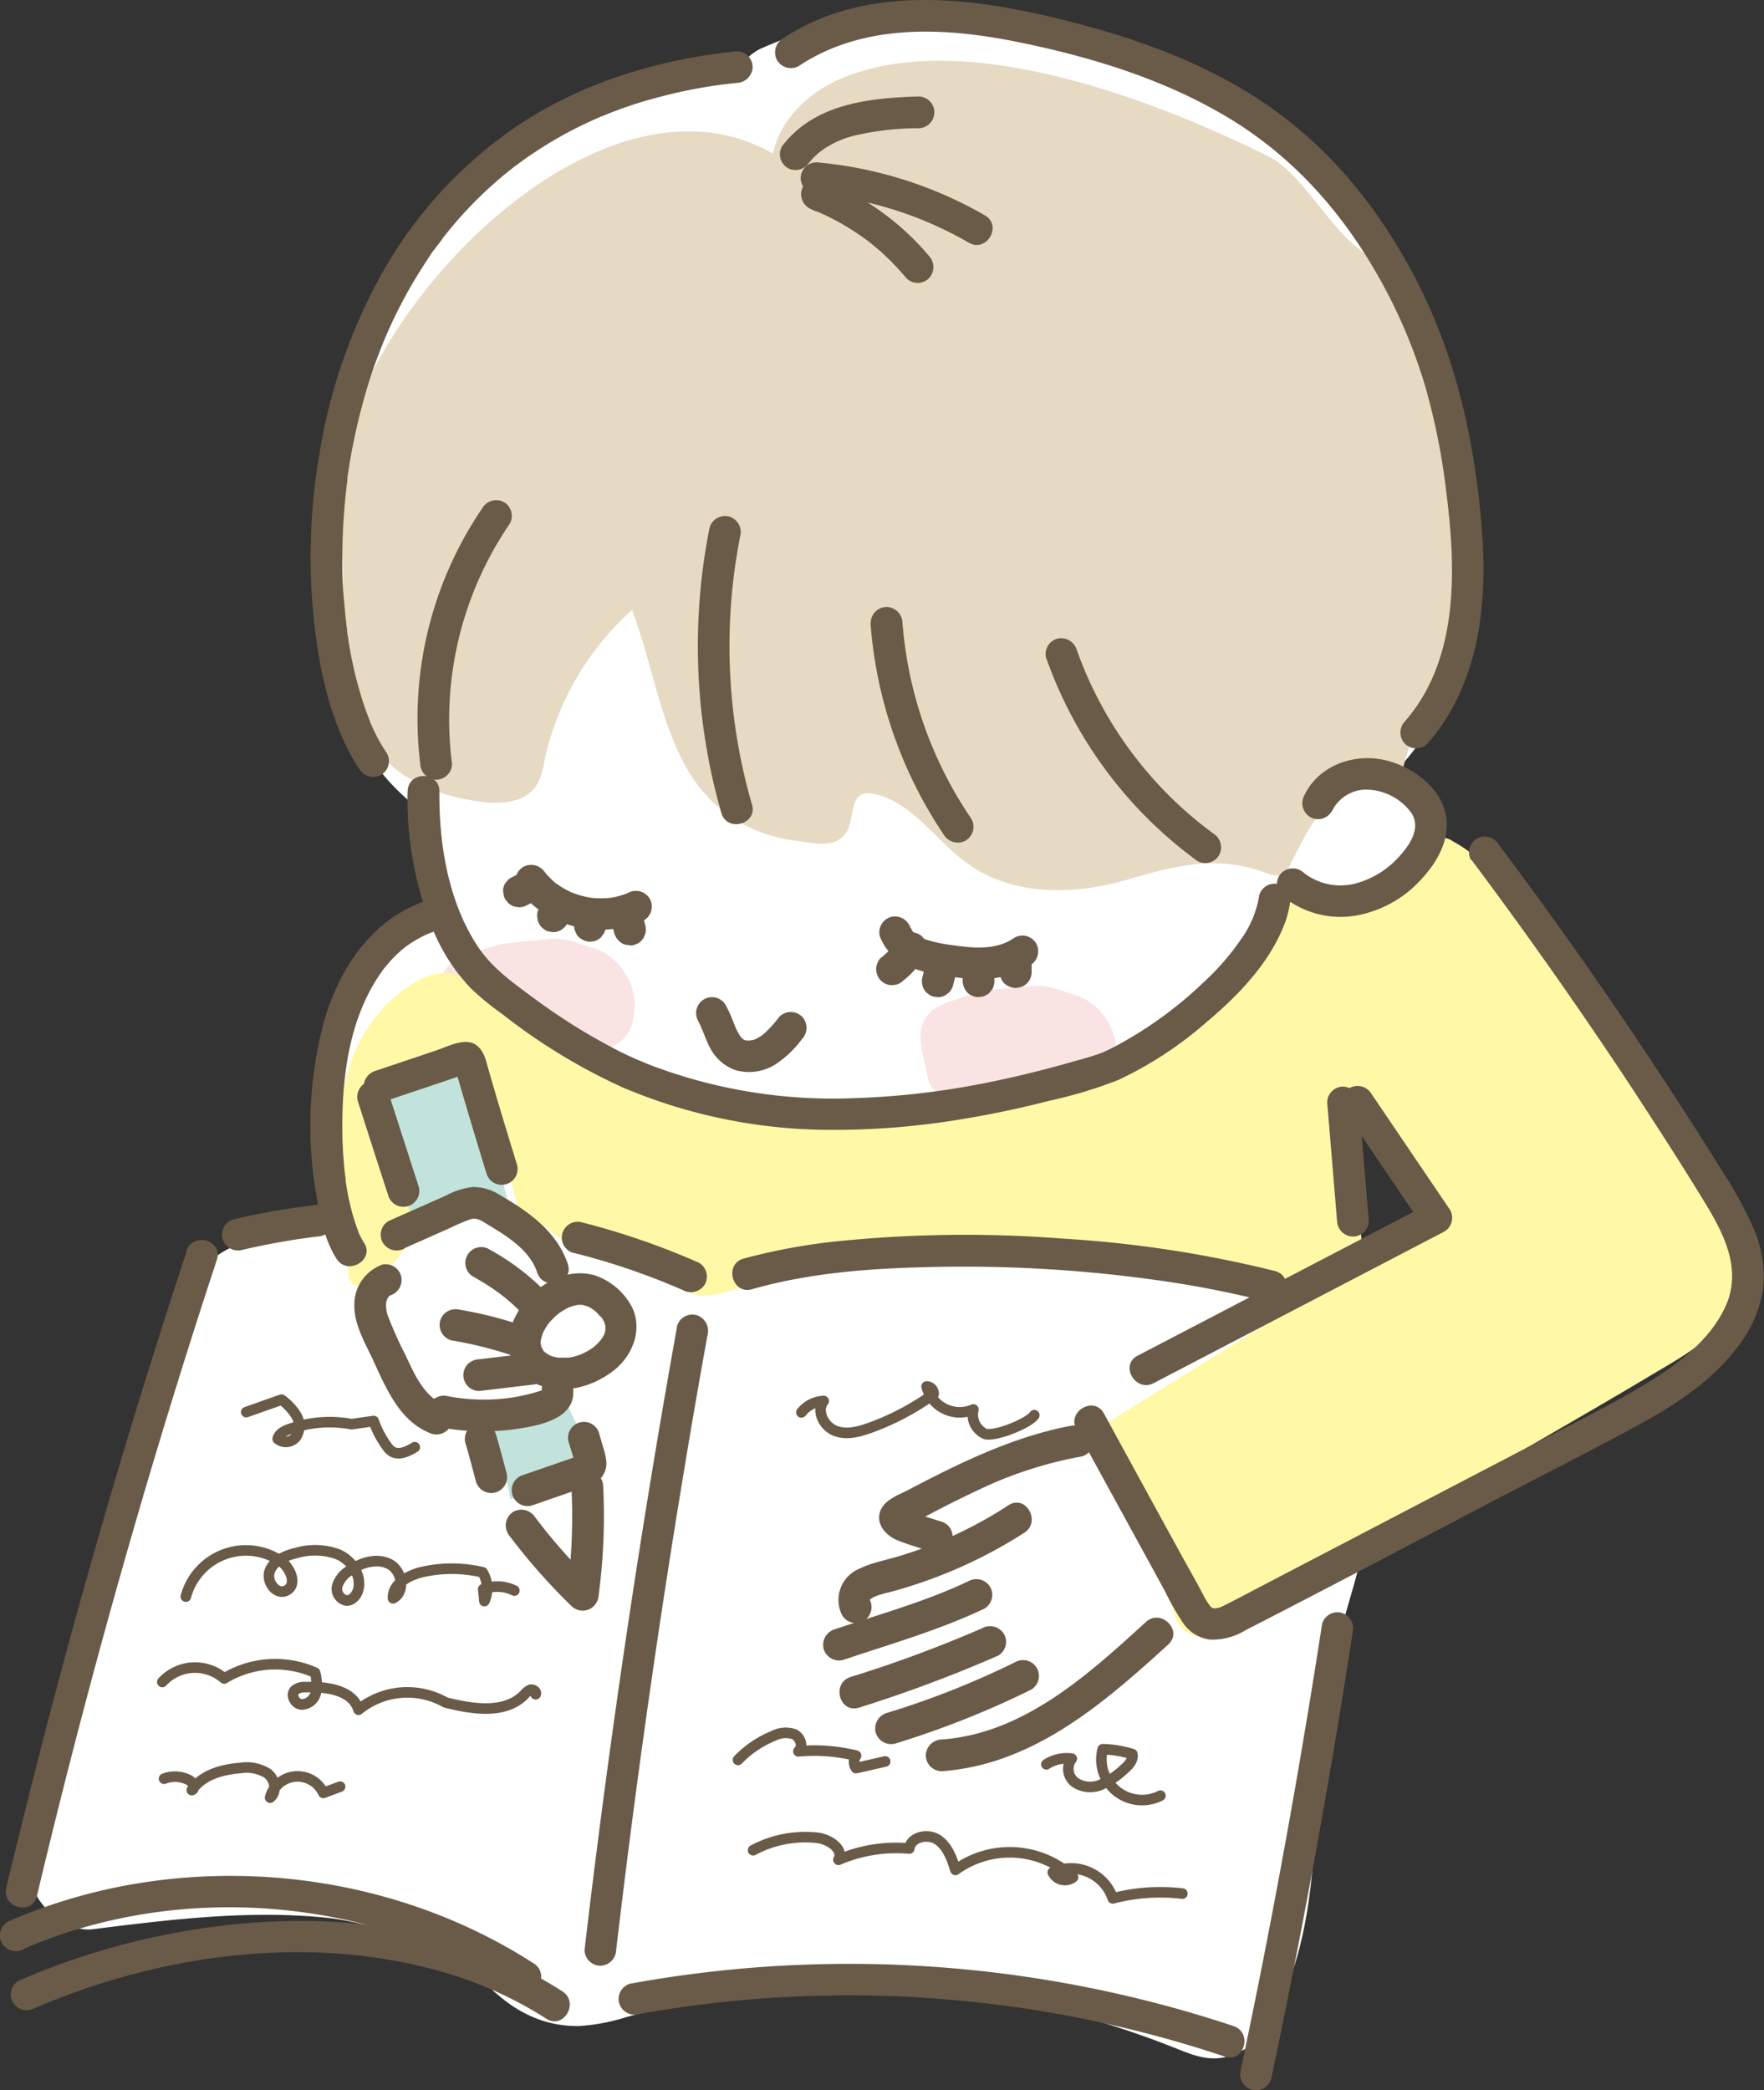 <svg xmlns="http://www.w3.org/2000/svg" viewBox="0 0 283.42 335.84"><rect x="0" y="0" width="283.42" height="335.84" fill="#333333" stroke="none"/><defs><style>.cls-1{fill:#fff;}.cls-2{fill:#e6dac3;}.cls-3{fill:#fae3e3;}.cls-4{fill:#fff9a7;}.cls-5{fill:#c2e3dc;}.cls-6{fill:#695b47;}.cls-7{fill:none;stroke:#695b47;stroke-linecap:round;stroke-linejoin:round;stroke-width:1.7px;}</style></defs><g id="レイヤー_2" data-name="レイヤー 2"><g id="レイヤー_2-2" data-name="レイヤー 2"><path class="cls-1" d="M236.37,95a73,73,0,0,0-1.86-21.59,104.3,104.3,0,0,0-6.44-19.24c-10.53-24.34-31.92-44.2-58-50.35a77.56,77.56,0,0,0-23.17-2.06,80.31,80.31,0,0,0-12.64,1.88A74.67,74.67,0,0,0,122,7.92a9.62,9.62,0,0,0-4.14,4.53A67.66,67.66,0,0,0,56.2,65.35a121.77,121.77,0,0,0-2.56,18.33,129.1,129.1,0,0,0-.39,15.23,50.92,50.92,0,0,0,4.33,19.25,30.61,30.61,0,0,0,5.62,8.13c1.71,1.81,3.71,3.3,5.4,5.12.27.41.51.84.74,1.27a25.23,25.23,0,0,1,.77,3c0,.09.45,11,.46,11.09-9,2.39-10.7,4.6-14.31,13.17-2.65,6.28-4.68,7.67-3.14,14.33.71,3-3.17,4.91-1.73,7.65q1.5,6.85,3,13.71c0,.19.1.37.15.55a42.26,42.26,0,0,0-10.32,1.53,47.27,47.27,0,0,0-6.79,2.6,14.52,14.52,0,0,0-3.94,2.54c-2,1.85-2.64,4.38-3.22,6.91q-1.38,6.14-2.89,12.24-6,24.27-13.56,48.1-4.28,13.38-9,26.57c-1.12,3.09,0,6.68,1.88,9.15s5.08,4.54,8.24,4.14c12.76-1.6,25.67-3.2,38.51-1.73A67,67,0,0,1,67,311.77a50.8,50.8,0,0,1,9,5.2c2.53,2.16,4.89,4.65,7.82,6.22A18.1,18.1,0,0,0,93,325.52a31.39,31.39,0,0,0,7.38-1.36,145.75,145.75,0,0,1,18.84-4,148.77,148.77,0,0,1,36.34,0,146.05,146.05,0,0,1,35.35,9.75l-1.19-.5c2.48,1,5,1.81,7.76.93a11,11,0,0,0,6.28-4.83c4.87-8.4,6.59-17.83,7.28-27.4.55-7.62.42-15.29,1.27-22.88,1.52-9.67,5.11-18.84,7.21-28.38a64.8,64.8,0,0,0,1.79-17.1,77.29,77.29,0,0,0-3.38-17.63,121.44,121.44,0,0,1-3.55-14.61,78,78,0,0,1,0-17.75A81.57,81.57,0,0,1,219.3,162a78.64,78.64,0,0,1,8.48-14.62c1.33-1.66-3.65,2-2.18.41,4.4-4.65,7.44-17.53,1.23-20.7-1.71-.87-.41-2.77-2.12-3.64a47.67,47.67,0,0,0,4.81-6.24C233.8,110.53,235.71,102.79,236.37,95Z"/><path class="cls-2" d="M203.94,25.2c-18.05-9-48.95-21-68.75-12.59-5.19,2.2-9.83,6.49-11,12.08C96.67,8.79,57.58,49.37,54.51,75.91c-.6,5.15.26,9.79.57,14.8.37,6-.81,11.73.3,17.74,1.16,6.27,4.2,12.45,9.46,16.06A28.9,28.9,0,0,0,76,128.62c3.66.67,8.21.68,10.21-2.47a11.48,11.48,0,0,0,1.24-3.83A45.51,45.51,0,0,1,101.54,98c3.2,8.33,4.35,17.48,8.7,25.27,3.93,7,10.2,10.93,18,11.86,2.46.29,5.34,1.15,7.28-.81,2.39-2.39.12-8.17,5.57-6.62,5.84,1.66,9.42,7.52,14.39,11.07,7.19,5.15,16.91,5.08,25.33,2.65,7.74-2.23,14.38-4.15,22.41-1.23,1,.35,2.06.74,2.94.23a3.34,3.34,0,0,0,1.12-1.46c1.81-3.62,3.57-7.39,6.51-10.17s7.44-4.37,11.13-2.7c1.25-8.39,6.06-15.58,8.86-23.45,2.64-7.39,1.63-14.5,1.68-22.14C235.58,65,230,49.26,217.63,39.4,213.45,36.07,208.72,27.58,203.94,25.2Z"/><path class="cls-3" d="M176.1,175.53a20.39,20.39,0,0,1-6.76,1.87c-3.24.5-6.22.07-9.44-.12-2.87-.17-6.4-.2-9-1.58-1.41-.74-1.73-1.85-2-3.32-.69-3.7-2.32-7.33,1.1-10.23a13.24,13.24,0,0,1,3.38-1.46,32.37,32.37,0,0,1,3.4-1.15c2.89-.77,6-.74,8.92-1.1a9.89,9.89,0,0,1,4.22.52c1.28.53,2.7.75,3.95,1.34a9.9,9.9,0,0,1,5,12A5.67,5.67,0,0,1,176.1,175.53Z"/><path class="cls-3" d="M98.71,168A20.62,20.62,0,0,1,92,169.87c-3.24.5-6.22.07-9.44-.12-2.87-.17-6.4-.19-9-1.57-1.41-.74-1.74-1.85-2-3.32-.69-3.71-2.32-7.34,1.1-10.24A14.06,14.06,0,0,1,76,153.16,33.73,33.73,0,0,1,79.37,152c2.89-.77,6-.75,8.92-1.11a9.74,9.74,0,0,1,4.22.53c1.28.52,2.7.75,3.95,1.34a9.89,9.89,0,0,1,5,12A5.69,5.69,0,0,1,98.71,168Z"/><path class="cls-4" d="M276,192.44a115.9,115.9,0,0,0-6.34-10.26c-4.58-6.65-9.61-13-14.52-19.39-4.06-5.3-7.72-12.71-11.68-18-3-4-5.48-7.1-10.09-9.66a3,3,0,0,0-2.6-.41,3.18,3.18,0,0,0-1.16,1c-1.64,2-3,4.4-5,6a13.42,13.42,0,0,1-9,2.41,39.75,39.75,0,0,1-9.24-2c-2.13,4-4.27,8-6.62,11.91a28.74,28.74,0,0,1-4.41,5.9,28.25,28.25,0,0,1-6.32,4.31c-9.56,5.22-20.8,10.72-31.6,12.05a137,137,0,0,1-37.73-.15C105.64,174,91.9,169,80.32,160.74c-5.67-4-8.68-6.43-14.92-2.11a24.4,24.4,0,0,0-9,12c-3.3,9.4-2.11,21.44-.35,34.44.67,5,11-3.88,10.63-9-.27-4.22-3.92-13.43-3.77-17.65,0-1,.09-2,.15-3,0-.21,0-.42,0-.63,0,0,0-.07,0-.13v0l0,0c.9-.17,1.8-.5,2.68-.73l6-1.58c.9-.23,1.8-.48,2.7-.69.2.32.39.64.58,1,.52.89,1,1.79,1.54,2.69,1,1.81,2,3.62,3,5.44.3.57.6,1.14.91,1.71a1.26,1.26,0,0,0,0,.27q1.32,5.52,2.66,11a4.5,4.5,0,0,0,3.14,3.14,5.77,5.77,0,0,0,1.57.22,13.05,13.05,0,0,0,4.77,3.26,26.6,26.6,0,0,0,5.31,1.23,36.62,36.62,0,0,1,5.62,1.57h0l.42.2c.45.2.89.42,1.32.65a25.88,25.88,0,0,1,2.53,1.5c.4.26.78.55,1.18.83l.42.35a5.53,5.53,0,0,0,2.88,1.42,12.42,12.42,0,0,0,4.86-.7c2-.56,4-1.2,6-1.84,4.26-1.36,8.49-2.82,12.77-4.14a40,40,0,0,1,5.77-1.25c2-.31,3.34-.48,5.75-.72q3.24-.31,6.5-.47a125.16,125.16,0,0,1,13.28.09c2.25.14,4.5.33,6.74.59l1.44.17.21,0,.75.11c1.11.16,2.22.33,3.34.53a63.89,63.89,0,0,1,10.15,2.26c2,.7,3.94,1.54,5.9,2.32,4.32,1.7,9.2,3.75,14,3.77l-18.51,11.46-12.72,7.88a4.57,4.57,0,0,0-1.61,6.16A120.27,120.27,0,0,1,183.93,247c1.11,2.41,1.52,3.4,2.47,5.83q1.31,3.41,2.41,6.87a4.59,4.59,0,0,0,5.54,3.14,4.69,4.69,0,0,0,2.4-1.73l.14-.12c1.05-.74,2.13-1.45,3.21-2.13,3.34-2.11,6.75-4.1,10.17-6.08,6.73-3.9,13.53-7.69,20.3-11.52,4.23-2.4,8.39-4.94,12.59-7.39,7.2-4.19,14.43-8.33,21.58-12.6,6.65-4,15.07-8.1,15-17.06C279.77,200,278,196.07,276,192.44ZM197.6,258.22a7.13,7.13,0,0,0-.11-.9A6.91,6.91,0,0,1,197.6,258.22Zm-.51,2.38,0,0a4.55,4.55,0,0,0,.47-1.46A4.18,4.18,0,0,1,197.09,260.6Zm.5-2.19a5.63,5.63,0,0,1,0,.71A4.17,4.17,0,0,0,197.59,258.41ZM94.9,169Zm-31.7,5.37c.07-.25.09-.18,0,0Zm-.23.36h0C62.81,175,62.87,174.89,63,174.75Zm155.48,21.84c-.35-2.65-.82-5.28-1.29-7.92l0-.34c-.08-1.09-.1-2.18-.15-3.26,0-1.54-.07-3.07-.09-4.6q3.33,2.72,6.46,5.67t6.06,6.17c.88,1,1.74,2,2.59,3l-13.52,8.37C219.13,201.4,218.75,198.84,218.45,196.59Zm-22,64.83s0,0,.08-.09S196.46,261.43,196.46,261.42Z"/><path class="cls-5" d="M66.07,194.85A80.32,80.32,0,0,1,81.6,193c-1.95-7.27-3.66-15.44-6.93-22.21-.51-1-13,2.68-14.07,3C61,175.35,65.52,195,66.07,194.85Z"/><path class="cls-5" d="M81.93,240.81q6.63-1.19,13.18-2.77c.54-.12,1.18-.37,1.25-.91a1.36,1.36,0,0,0-.19-.75l-5.63-12c.41.87-5.78,3-6.44,3.18-2.58.56-4.9.14-7.43-.2C77.24,232,81.66,235.72,81.93,240.81Z"/><path class="cls-6" d="M65.48,127.17a55.34,55.34,0,0,0,4.16,22.39,30.39,30.39,0,0,0,5.93,9.15,43.23,43.23,0,0,0,5.08,4.18,94.47,94.47,0,0,0,19.41,11.83A85.51,85.51,0,0,0,133,181.53a124.7,124.7,0,0,0,22.58-1.89c4.38-.74,8.74-1.68,13-2.78a72.27,72.27,0,0,0,11.09-3.34,60.08,60.08,0,0,0,14.08-9.21c5-4.19,9.91-9.21,12.43-15.35a15.82,15.82,0,0,0,1.06-3.76,2.63,2.63,0,0,0-1.79-3.13,2.56,2.56,0,0,0-3.13,1.78,16.46,16.46,0,0,1-3,7.16,40.07,40.07,0,0,1-5.89,6.77,64.08,64.08,0,0,1-13.88,10.14c-.44.24-.89.47-1.34.69l-.62.29-.33.15c-.32.14.58-.22.05,0-1.45.55-3,1-4.46,1.39-4.34,1.25-8.73,2.36-13.15,3.28a128.1,128.1,0,0,1-22.25,2.71,82.48,82.48,0,0,1-32.29-5.06c-.54-.2-1.07-.41-1.6-.63l-.63-.26-.52-.22q-1.44-.63-2.85-1.32C97.76,168,96,167.05,94.22,166a102,102,0,0,1-8.73-5.83c-3.23-2.39-6.48-4.7-8.73-8.11-3.79-5.75-5.5-12.81-6-19.61-.13-1.76-.18-3.53-.16-5.3,0-3.28-5.06-3.29-5.1,0Z"/><path class="cls-6" d="M214,130.35a6.11,6.11,0,0,1,5.8-3.48,9.16,9.16,0,0,1,6.93,3.69c1.59,2.36-.08,5-1.74,6.85a14.42,14.42,0,0,1-7.24,4.55,9.57,9.57,0,0,1-8.25-1.71,2.61,2.61,0,0,0-3.6,0,2.56,2.56,0,0,0,0,3.6,14.72,14.72,0,0,0,11.69,3.3,18.5,18.5,0,0,0,10.77-5.88c3.08-3.3,5.35-7.79,3.33-12.24-1.73-3.8-6.11-6.48-10.12-7.08-4.72-.71-9.87,1.34-12,5.83a2.62,2.62,0,0,0,.92,3.49,2.55,2.55,0,0,0,3.48-.92Z"/><path class="cls-6" d="M74.78,231.86c.6,2,1.14,4.09,1.68,6.15a2.66,2.66,0,0,0,1.17,1.52,2.55,2.55,0,0,0,3.75-2.88c-.54-2.06-1.08-4.11-1.68-6.15A2.7,2.7,0,0,0,78.53,229a2.55,2.55,0,0,0-3.75,2.88Z"/><path class="cls-6" d="M57.49,176.91q2.41,7.56,4.87,15.11a2.55,2.55,0,0,0,4.92-1.35q-2.44-7.56-4.87-15.11a2.55,2.55,0,0,0-4.92,1.35Z"/><path class="cls-6" d="M91.39,231.75c.32,1.12.68,2.23,1,3.36.06.23,0,.49,0-.11a1.47,1.47,0,0,1,.21-.68,1,1,0,0,1,.37-.4c.18-.14.19-.15,0,0,.09,0,.52-.19.2-.08l-1.82.63-7.26,2.5a2.55,2.55,0,0,0,1.35,4.92L93.78,239a6.92,6.92,0,0,0,2.49-1.23,3.64,3.64,0,0,0,1.16-2.89,10.82,10.82,0,0,0-.52-2.32c-.2-.71-.4-1.42-.61-2.13a2.55,2.55,0,1,0-4.91,1.36Z"/><path class="cls-6" d="M61.66,177l6.84-2.3,3.34-1.12L73.5,173l.74-.25.56-.18c.34-.09.24-.12-.31-.08l-1.12-.65q-.51-1-.27-.3l.15.53c.08.27.15.54.23.82.19.67.39,1.33.58,2l1.2,4.06q1.42,4.77,2.89,9.54a2.55,2.55,0,0,0,4.92-1.35c-1.69-5.51-3.37-11-4.94-16.56-.5-1.77-1.45-3.28-3.53-3.17-1.61.09-3.34,1-4.86,1.48l-9.44,3.17a2.62,2.62,0,0,0-1.78,3.14A2.58,2.58,0,0,0,61.66,177Z"/><path class="cls-6" d="M81.57,246.37a97.36,97.36,0,0,0,10.26,11.68,2.58,2.58,0,0,0,2.79.53,2.66,2.66,0,0,0,1.57-2.33,95.94,95.94,0,0,0,.72-17.44,2.6,2.6,0,0,0-2.55-2.55,2.57,2.57,0,0,0-2.55,2.55,95.94,95.94,0,0,1-.72,17.44l4.35-1.81A89.83,89.83,0,0,1,86,243.8a2.63,2.63,0,0,0-3.49-.92,2.58,2.58,0,0,0-.91,3.49Z"/><path class="cls-6" d="M85.48,222c4.29,2.39,9.67,1,13.29-1.94,3.27-2.65,4.76-7.41,2.16-11.07a10.58,10.58,0,0,0-5.45-4.11,9,9,0,0,0-5.14.15,13.13,13.13,0,0,0-7.52,6.47,9.15,9.15,0,0,0-.91,5.81A7.32,7.32,0,0,0,85.48,222a2.58,2.58,0,0,0,3.49-.91,2.6,2.6,0,0,0-.92-3.49l-.43-.28c-.35-.22.48.43.08.06l-.3-.27c-.09-.09-.47-.57-.17-.16s0,0,0-.09-.14-.24-.21-.37c-.24-.42.08.26.07.19s-.11-.29-.14-.43-.06-.23-.08-.35c-.11-.5,0,.59,0,.22s0-.58,0-.87c0-.49-.11.61,0,.21l.09-.42a7.46,7.46,0,0,1,.26-.84l.06-.16c.09-.28-.26.56-.13.3l.18-.37c.14-.27.29-.55.46-.81l.26-.39c.06-.09.38-.51.09-.13s0,0,.1-.12.24-.28.37-.41.43-.44.65-.65l.33-.28.19-.16c.19-.19-.55.4-.18.13a13.18,13.18,0,0,1,1.6-1,3.35,3.35,0,0,0,.38-.18s-.64.25-.27.12l.22-.08a7,7,0,0,1,.89-.27l.4-.08c.51-.1-.58.05-.17,0s.61,0,.91,0,.54.2-.11,0a2.45,2.45,0,0,0,.39.08,2.36,2.36,0,0,1,.38.1c.12,0,.7.26.25.06s0,0,.12.07a4.49,4.49,0,0,1,.42.24c.16.1.31.22.46.32.32.21-.3-.27,0,0l.37.32c.28.25.56.71.87.89-.29-.17-.25-.35-.1-.12s.12.17.17.26.23.39.34.59c.25.49-.13-.42,0,0,0,.18.1.35.14.53s0,.13,0,.2c.1.3,0-.6,0-.29s0,.39,0,.59-.06.67,0,.17,0,.05,0,.17l-.15.5a1.07,1.07,0,0,0-.07.19c-.09.29.27-.56.07-.19a7.81,7.81,0,0,1-.52.88c0,.08-.11.15-.16.22-.14.22.2-.24.19-.24a4.91,4.91,0,0,0-.43.48,10.17,10.17,0,0,1-.9.84c-.32.27.12-.11.16-.12a1.25,1.25,0,0,0-.3.21l-.57.37c-.38.22-.77.39-1.15.6s.27-.11.26-.11a3.83,3.83,0,0,0-.43.17l-.58.19c-.41.13-.83.21-1.25.3-.1,0-.45.08,0,0s0,0-.11,0a5.83,5.83,0,0,1-.59,0c-.22,0-.44,0-.66,0l-.33,0c-.4,0,.6.12-.09,0a8.64,8.64,0,0,1-.85-.19l-.42-.14c.42.15,0,0-.18-.11a2.55,2.55,0,1,0-2.57,4.4Z"/><path class="cls-6" d="M65,200.54l7.39-3.28a30.86,30.86,0,0,1,3.19-1.36c1-.32,1.77.23,2.65.76,3.12,1.89,6.86,4.11,8.07,7.77,1,3.1,6,1.77,4.92-1.36-1.72-5.17-6.28-8.39-10.79-11a8.11,8.11,0,0,0-4.54-1.36,12.6,12.6,0,0,0-4.28,1.4l-9.19,4.07a2.57,2.57,0,0,0-.91,3.49,2.61,2.61,0,0,0,3.49.91Z"/><path class="cls-6" d="M61.3,203.23a6.83,6.83,0,0,0-4.37,6.42c-.06,3.08,1.66,6,2.92,8.67,2.06,4.44,4.18,9.78,9,11.83a2.64,2.64,0,0,0,3.49-.91c.62-1.07.36-3-.92-3.49-3.32-1.41-4.81-4.91-6.28-8.05a62.45,62.45,0,0,1-2.74-6.08,5,5,0,0,1-.35-2.36,2.26,2.26,0,0,1,.3-.78,1.74,1.74,0,0,1,.29-.33A2.61,2.61,0,0,0,64.44,205a2.58,2.58,0,0,0-3.14-1.79Z"/><path class="cls-6" d="M155.59,254.05c-6.9,3.28-14.26,5.3-21.48,7.73a2.62,2.62,0,0,0-1.78,3.14,2.58,2.58,0,0,0,3.14,1.78c7.65-2.58,15.39-4.77,22.7-8.25a2.57,2.57,0,0,0,.91-3.49,2.6,2.6,0,0,0-3.49-.91Z"/><path class="cls-6" d="M157.81,261.6a204.81,204.81,0,0,1-21.15,7.84c-3.12,1-1.79,5.9,1.36,4.92A217.72,217.72,0,0,0,160.38,266a2.55,2.55,0,0,0,.92-3.48,2.61,2.61,0,0,0-3.49-.92Z"/><path class="cls-6" d="M163.08,267.07a136.81,136.81,0,0,1-20.6,8.15,2.6,2.6,0,0,0-1.78,3.14,2.57,2.57,0,0,0,3.13,1.78,146,146,0,0,0,21.83-8.66,2.55,2.55,0,0,0-2.58-4.41Z"/><path class="cls-6" d="M184.11,260.6c-9.27,8.47-19.64,17.94-32.81,18.88a2.61,2.61,0,0,0-2.55,2.55,2.57,2.57,0,0,0,2.55,2.55c14.69-1.05,26-10.88,36.41-20.37,2.43-2.22-1.18-5.82-3.6-3.61Z"/><path class="cls-6" d="M141.35,150.41c1.64,4.34,6,5.72,10.22,6.35,4.68.7,9.87,1.14,14-1.7a2.61,2.61,0,0,0,.91-3.48,2.56,2.56,0,0,0-3.49-.92c-2.82,2-6.43,1.7-9.72,1.23a23.51,23.51,0,0,1-4.7-1,2.4,2.4,0,0,1-.63-.29,6.36,6.36,0,0,1-1-.61c.25.2-.32-.35-.41-.46.25.3-.37-.76-.24-.43a2.63,2.63,0,0,0-3.14-1.78,2.57,2.57,0,0,0-1.78,3.14Z"/><path class="cls-6" d="M144.17,151a12.9,12.9,0,0,1-.78,1.15l.39-.51a13,13,0,0,1-2.25,2.26,1.85,1.85,0,0,0-.53.82,2.29,2.29,0,0,0,0,2,1.85,1.85,0,0,0,.53.82,2.54,2.54,0,0,0,1.8.75l.68-.09a2.46,2.46,0,0,0,1.12-.66,11.58,11.58,0,0,0,1.7-1.58,16.67,16.67,0,0,0,1.75-2.35,2,2,0,0,0,.3-.94,1.87,1.87,0,0,0,0-1,2,2,0,0,0-.45-.87,2,2,0,0,0-.72-.66,2.58,2.58,0,0,0-2-.25,2.71,2.71,0,0,0-1.53,1.17Z"/><path class="cls-6" d="M148.69,155l-.48,2a1.83,1.83,0,0,0-.05,1,2,2,0,0,0,.3.95,1.91,1.91,0,0,0,.66.72,2,2,0,0,0,.87.45l.67.09a2.51,2.51,0,0,0,1.29-.34l.52-.4a2.62,2.62,0,0,0,.65-1.13c.17-.66.33-1.32.49-2a2,2,0,0,0,0-1,1.84,1.84,0,0,0-.3-1,2,2,0,0,0-.66-.71,1.85,1.85,0,0,0-.86-.46l-.68-.09a2.55,2.55,0,0,0-1.29.35l-.51.4a2.51,2.51,0,0,0-.66,1.12Z"/><path class="cls-6" d="M154.67,156.17v1.48a2.88,2.88,0,0,0,.74,1.8,1.91,1.91,0,0,0,.82.53,2,2,0,0,0,1,.22l.67-.09a2.49,2.49,0,0,0,1.13-.66l.4-.51a2.65,2.65,0,0,0,.35-1.29v-1.48a2,2,0,0,0-.22-1,2,2,0,0,0-.53-.82,1.89,1.89,0,0,0-.82-.52,1.86,1.86,0,0,0-1-.22l-.68.09a2.62,2.62,0,0,0-1.13.65l-.4.52a2.54,2.54,0,0,0-.34,1.29Z"/><path class="cls-6" d="M160.61,155.17v1a2,2,0,0,0,.22,1,1.91,1.91,0,0,0,.53.82,2.82,2.82,0,0,0,1.8.75l.68-.1A2.53,2.53,0,0,0,165,158l.4-.52a2.51,2.51,0,0,0,.35-1.28v-1a2,2,0,0,0-.22-1,1.91,1.91,0,0,0-.53-.82,2.82,2.82,0,0,0-1.8-.75l-.68.1a2.59,2.59,0,0,0-1.12.65l-.4.52a2.51,2.51,0,0,0-.35,1.28Z"/><path class="cls-6" d="M83.05,142.7a16.86,16.86,0,0,0,20.42,5.16,2.57,2.57,0,0,0,.91-3.49,2.6,2.6,0,0,0-3.48-.91c-.43.19.11,0-.15.07l-.44.16c-.34.12-.67.22-1,.31s-.76.17-1.14.24-.28,0,0,0l-.59.05a14.86,14.86,0,0,1-2.11,0l-.59-.06c.26,0,.2,0,0,0-.39-.07-.77-.14-1.16-.24a14.31,14.31,0,0,1-2-.66c.24.1.14.06,0,0l-.53-.26c-.31-.16-.62-.33-.92-.52s-.65-.43-1-.66c.21.16.1.09,0,0l-.44-.39c-.26-.24-.51-.48-.75-.74-.11-.11-.22-.23-.32-.35s-.49-.61-.19-.22a2.63,2.63,0,0,0-3.49-.91,2.56,2.56,0,0,0-.91,3.49Z"/><path class="cls-6" d="M83.08,140.53l-1,.51a2,2,0,0,0-.72.65,2,2,0,0,0-.46.87,2,2,0,0,0,0,1,1.93,1.93,0,0,0,.3.95l.4.51a2.49,2.49,0,0,0,1.13.66l.67.09a2.55,2.55,0,0,0,1.29-.35l1-.5a2,2,0,0,0,.71-.66,1.83,1.83,0,0,0,.46-.87,2.77,2.77,0,0,0-.26-2l-.4-.52a2.53,2.53,0,0,0-1.12-.65l-.68-.09a2.54,2.54,0,0,0-1.29.34Z"/><path class="cls-6" d="M86.86,145.08c-.16.49-.33,1-.5,1.48a2,2,0,0,0,0,1,1.91,1.91,0,0,0,.31.94,2,2,0,0,0,.65.72,1.91,1.91,0,0,0,.87.45l.68.1a2.65,2.65,0,0,0,1.29-.35l.51-.4a2.49,2.49,0,0,0,.66-1.13c.17-.49.33-1,.5-1.48a2,2,0,0,0,0-1,2,2,0,0,0-.3-.94,1.91,1.91,0,0,0-.66-.72,2,2,0,0,0-.87-.46l-.68-.09a2.49,2.49,0,0,0-1.28.35l-.52.4a2.58,2.58,0,0,0-.66,1.13Z"/><path class="cls-6" d="M92.25,147.74v1a2,2,0,0,0,.22,1,1.91,1.91,0,0,0,.53.82,2.82,2.82,0,0,0,1.8.75l.68-.1a2.53,2.53,0,0,0,1.12-.65L97,150a2.51,2.51,0,0,0,.35-1.28v-1a2,2,0,0,0-.22-1,1.91,1.91,0,0,0-.53-.82,2.82,2.82,0,0,0-1.8-.75l-.68.1a2.59,2.59,0,0,0-1.12.65l-.4.52a2.51,2.51,0,0,0-.35,1.28Z"/><path class="cls-6" d="M98.21,148l.51,2a2.8,2.8,0,0,0,1.17,1.53,1.81,1.81,0,0,0,1,.3,1.92,1.92,0,0,0,1,0l.61-.26a2.54,2.54,0,0,0,.92-.92l.26-.61a2.58,2.58,0,0,0,0-1.35l-.51-2a1.93,1.93,0,0,0-.46-.87,2,2,0,0,0-.71-.65,2,2,0,0,0-.95-.31,2,2,0,0,0-1,.05l-.61.26a2.48,2.48,0,0,0-.91.91l-.26.61a2.61,2.61,0,0,0,0,1.36Z"/><path class="cls-6" d="M128.35,10.6c10.29-6.84,23.18-6.25,34.82-3.92s23.24,5.83,33.48,11.82c10.45,6.11,18.43,14.85,24.45,25.29a85.16,85.16,0,0,1,7.79,17.93,108.38,108.38,0,0,1,3.58,18.12c1.49,12.12,1.81,26.27-6.74,36.06a2.6,2.6,0,0,0,0,3.6,2.56,2.56,0,0,0,3.6,0c8.44-9.64,9.75-22.72,8.72-35-1.12-13.45-4-26.61-10.09-38.72-5.86-11.66-14.06-22-24.94-29.29-10.35-7-22.4-11-34.46-13.84C154.5-.65,138.42-2.21,125.77,6.2a2.61,2.61,0,0,0-.91,3.49,2.58,2.58,0,0,0,3.49.91Z"/><path class="cls-6" d="M118.39,8.23c-12.56,1.3-24.91,5-35.44,12.11A69.83,69.83,0,0,0,61.28,44.07a88.64,88.64,0,0,0-9.92,28.62,97.91,97.91,0,0,0-.84,27.77c.87,7.33,2.47,14.9,6.15,21.38a19.41,19.41,0,0,0,1.08,1.74,2.6,2.6,0,0,0,3.48.92,2.57,2.57,0,0,0,.92-3.49,28.12,28.12,0,0,1-2.06-3.62c-.16-.33-.31-.65-.45-1l-.24-.54c.22.5.09.21,0-.08-.3-.76-.59-1.54-.86-2.32a62.84,62.84,0,0,1-2.57-10.65l-.21-1.41c0-.29,0,.19,0,.2s0-.25,0-.38c0-.29-.07-.57-.11-.86-.11-1-.22-2-.3-3.05C55.13,95.17,55,93,55,90.86a101.27,101.27,0,0,1,.81-13.7c.08-.64,0,.14,0-.32,0-.3.09-.6.13-.89.09-.6.18-1.2.28-1.79.2-1.2.43-2.4.68-3.59q.72-3.51,1.71-6.95,1-3.6,2.38-7.1c.19-.51.4-1,.6-1.53l.36-.87c-.18.44.21-.48.26-.58.49-1.12,1-2.23,1.55-3.33a74.66,74.66,0,0,1,3.65-6.54c.65-1.05,1.34-2.08,2-3.1L70.62,39l.51-.67c.25-.33-.21.27,0-.06.13-.16.25-.32.38-.47a64.46,64.46,0,0,1,11-10.92c-.28.22.31-.23.39-.29l.72-.53c.58-.43,1.18-.85,1.78-1.25,1.11-.76,2.24-1.47,3.4-2.16a67.32,67.32,0,0,1,7.53-3.82l1.58-.64c.7-.27,1.4-.54,2.11-.79,1.45-.51,2.92-1,4.4-1.4a80.57,80.57,0,0,1,9.36-2.08c1.58-.26,3-.43,4.59-.6a2.62,2.62,0,0,0,2.55-2.55,2.57,2.57,0,0,0-2.55-2.55Z"/><path class="cls-6" d="M236.39,138.11q13.2,17.63,25.35,36c4,6.11,8,12.28,11.82,18.52,3.13,5.08,6.39,10.94,3.79,17-2.45,5.65-7.89,9.67-13,12.76-6,3.64-12.42,6.7-18.65,10l-40.16,20.95-5.73,3c-.87.45-1.72.91-2.59,1.34-.61.31-1.64.9-2.35.68-.36-.11-.6-.55-.8-.83-.53-.79-.94-1.67-1.39-2.5l-3-5.42q-6.17-11.25-12.32-22.52c-1.58-2.88-6-.31-4.41,2.58l11.5,21,2.73,5a43,43,0,0,0,2.89,5.07,6.16,6.16,0,0,0,4.37,2.69,10.15,10.15,0,0,0,5.7-1.52c14.18-7.26,28.25-14.74,42.36-22.1,6.8-3.55,13.65-7,20.39-10.67,5.86-3.19,11.71-6.89,15.88-12.2a20.6,20.6,0,0,0,4.39-9.13,19,19,0,0,0-1.43-10.48,66,66,0,0,0-5.28-9.57q-3-4.87-6.15-9.7-14-21.72-29.53-42.41a2.62,2.62,0,0,0-3.49-.91,2.56,2.56,0,0,0-.92,3.48Z"/><path class="cls-6" d="M185.35,222.23l46.71-24.36a2.56,2.56,0,0,0,.91-3.49l-12.64-18.66a2.61,2.61,0,0,0-3.49-.91,2.56,2.56,0,0,0-.91,3.48q6.31,9.35,12.64,18.67l.91-3.49-46.71,24.35c-2.91,1.52-.33,5.92,2.58,4.41Z"/><path class="cls-6" d="M120.81,207.14c9.65-2.75,19.76-3.41,29.78-3.59a223.17,223.17,0,0,1,35,2.09,160.23,160.23,0,0,1,17.9,3.48c3.18.83,4.53-4.09,1.35-4.91A187.3,187.3,0,0,0,170.67,199a201.8,201.8,0,0,0-34.85.31,95.38,95.38,0,0,0-16.36,2.91c-3.16.89-1.82,5.82,1.35,4.92Z"/><path class="cls-6" d="M212.42,260.91q-4.32,28-9.82,55.79-1.59,8-3.26,15.92a2.6,2.6,0,0,0,1.78,3.14,2.57,2.57,0,0,0,3.13-1.78q5.85-27.72,10.52-55.66,1.33-8,2.57-16.05a2.63,2.63,0,0,0-1.78-3.14,2.57,2.57,0,0,0-3.14,1.78Z"/><path class="cls-6" d="M102.61,323.6a190.62,190.62,0,0,1,94.22,6.84c3.12,1,4.46-3.88,1.35-4.92A195.86,195.86,0,0,0,122.84,316a197.86,197.86,0,0,0-21.58,2.71,2.56,2.56,0,0,0-1.78,3.13,2.61,2.61,0,0,0,3.13,1.79Z"/><path class="cls-6" d="M108.79,213.11q-7,38.94-12.14,78.17-1.44,11-2.73,22a2.56,2.56,0,0,0,2.55,2.55A2.61,2.61,0,0,0,99,313.31q4.53-38.61,10.9-77,1.81-11,3.79-21.87a2.63,2.63,0,0,0-1.79-3.14,2.57,2.57,0,0,0-3.13,1.78Z"/><path class="cls-6" d="M3.82,313.12c19.82-8.57,42.91-8.75,63.12-1.37a82.24,82.24,0,0,1,16.25,8.12c2.77,1.79,5.33-2.63,2.58-4.4C66.44,303,42.39,298.73,19.86,303a87.3,87.3,0,0,0-18.62,5.76,2.57,2.57,0,0,0-.91,3.49,2.62,2.62,0,0,0,3.49.92Z"/><path class="cls-6" d="M5.6,322.65c20.22-8.75,44.32-12,65.7-5.76a63,63,0,0,1,16.49,7.46c2.77,1.78,5.33-2.63,2.57-4.4-20-12.89-45.92-13.54-68.48-8.06A115.77,115.77,0,0,0,3,318.25a2.57,2.57,0,0,0-.92,3.49,2.62,2.62,0,0,0,3.49.91Z"/><path class="cls-6" d="M30,201Q17,240.39,6.65,280.57,3.74,291.91,1,303.3c-.76,3.19,4.16,4.55,4.92,1.36q9.59-40.35,21.82-80,3.45-11.19,7.12-22.31c1-3.12-3.89-4.46-4.92-1.35Z"/><path class="cls-6" d="M92.14,201.29a110.56,110.56,0,0,1,17.6,6,2.64,2.64,0,0,0,3.49-.91,2.57,2.57,0,0,0-.92-3.49,118.91,118.91,0,0,0-18.82-6.5,2.55,2.55,0,0,0-1.35,4.92Z"/><path class="cls-6" d="M38.89,200.83q3.12-.74,6.27-1.29c1-.18,2.06-.35,3.1-.51l.74-.1c.1,0,.77-.11.32-.05l1.74-.22a2.61,2.61,0,0,0,2.55-2.55c0-1.25-1.13-2.72-2.55-2.55a121.88,121.88,0,0,0-13.53,2.35,2.58,2.58,0,0,0-1.78,3.14,2.6,2.6,0,0,0,3.14,1.78Z"/><path class="cls-6" d="M130.05,26.08a10.81,10.81,0,0,1,3.14-2.65,15.5,15.5,0,0,1,4.38-1.71,45.54,45.54,0,0,1,10-1.12,2.55,2.55,0,1,0,0-5.1c-8,.25-16.74,1.17-21.92,8a2.57,2.57,0,0,0,.91,3.49,2.62,2.62,0,0,0,3.49-.92Z"/><path class="cls-6" d="M131.19,31.2A59.79,59.79,0,0,1,155.67,39c2.85,1.65,5.42-2.76,2.57-4.4a65.68,65.68,0,0,0-27.05-8.52,2.57,2.57,0,0,0-2.55,2.55,2.61,2.61,0,0,0,2.55,2.55Z"/><path class="cls-6" d="M130.57,33.74l.61.25c.41.16-.28-.13.13,0l1.09.49q1.14.54,2.25,1.14a42.59,42.59,0,0,1,4.15,2.62c.73.53.87.64,1.58,1.23s1.22,1,1.8,1.57a41.37,41.37,0,0,1,3.46,3.67,2.57,2.57,0,0,0,3.61,0,2.62,2.62,0,0,0,0-3.6,42.85,42.85,0,0,0-17.33-12.34,2.56,2.56,0,0,0-3.13,1.79,2.61,2.61,0,0,0,1.78,3.13Z"/><path class="cls-6" d="M69.89,144.28C60.3,146.83,54.55,155.19,52,164.33a64.84,64.84,0,0,0-1.13,27.93c.57,3.36,1.34,7.08,3.21,10,1.77,2.75,6.19.19,4.41-2.58a11.59,11.59,0,0,1-.73-1.34c-.34-.72.11.34-.15-.35l-.36-1A36.36,36.36,0,0,1,56,192.41c-.18-.89-.33-1.77-.46-2.66,0-.2-.09-.64,0-.18,0-.26-.06-.52-.1-.77-.06-.53-.11-1.05-.16-1.58Q55,184.12,55,181c0-8.57,1.24-17.47,6.09-24.54l.47-.67.08-.11c-.15.2.13-.17.16-.2q.55-.67,1.14-1.32c.4-.42.81-.82,1.24-1.21l.61-.53.36-.29c-.2.16-.12.09,0,0a20.37,20.37,0,0,1,2.9-1.76l.67-.32.6-.23c.63-.23,1.26-.43,1.91-.6,3.17-.84,1.82-5.76-1.36-4.91Z"/><path class="cls-6" d="M213.24,177.13l1.58,19a2.61,2.61,0,0,0,2.55,2.55,2.57,2.57,0,0,0,2.55-2.55l-1.58-19a2.62,2.62,0,0,0-2.55-2.55,2.57,2.57,0,0,0-2.55,2.55Z"/><path class="cls-6" d="M70.54,229.28a36.84,36.84,0,0,0,12.48.3c3.81-.56,9.92-1.7,9-6.88a2.57,2.57,0,0,0-3.13-1.78,2.6,2.6,0,0,0-1.78,3.14.81.81,0,0,1,.07-.73c.15-.15.12-.12-.1.09.21-.1-.43.14-.17,0a21.2,21.2,0,0,1-2.2.63,27.63,27.63,0,0,1-4,.68,30.69,30.69,0,0,1-8.77-.41,2.63,2.63,0,0,0-3.14,1.79,2.57,2.57,0,0,0,1.79,3.13Z"/><path class="cls-6" d="M76.12,205.17a37.18,37.18,0,0,1,4.7,3.07l-.51-.4a35.84,35.84,0,0,1,3.28,2.87,2.55,2.55,0,1,0,3.61-3.61,39,39,0,0,0-8.51-6.33,2.55,2.55,0,1,0-2.57,4.4Z"/><path class="cls-6" d="M72.53,215.35a63.92,63.92,0,0,1,9.74,2.43A2.57,2.57,0,0,0,85.41,216a2.6,2.6,0,0,0-1.79-3.13,63.83,63.83,0,0,0-9.73-2.44,2.76,2.76,0,0,0-2,.26,2.62,2.62,0,0,0-1.17,1.52,2.59,2.59,0,0,0,1.78,3.14Z"/><path class="cls-6" d="M77,223.49l8.39-1a2.78,2.78,0,0,0,1.81-.75,2.56,2.56,0,0,0,0-3.6,2.45,2.45,0,0,0-1.81-.75l-8.39,1a2.82,2.82,0,0,0-1.81.74,2.61,2.61,0,0,0-.74,1.81,2.57,2.57,0,0,0,.74,1.8,2.49,2.49,0,0,0,1.81.75Z"/><path class="cls-6" d="M139.69,257c0,.09-.12.11.06,0s.42-.31.7-.44a14.26,14.26,0,0,1,2.42-.73,76.78,76.78,0,0,0,21.73-9.58c2.73-1.8.18-6.22-2.57-4.4a68.4,68.4,0,0,1-17,8c-2.31.75-4.84,1.15-7,2.21a5.43,5.43,0,0,0-2.73,7.45,2.57,2.57,0,0,0,3.49.92,2.61,2.61,0,0,0,.91-3.49Z"/><path class="cls-6" d="M172.46,229c-7.58,1.38-14.72,4.41-21.58,7.84q-2.46,1.23-4.9,2.52c-1.67.88-4.08,1.65-4.63,3.68s1.13,3.76,2.89,4.46,3.8,1.28,5.69,1.91c3.12,1,4.46-3.89,1.36-4.92l-3.15-1-1.35-.45c-1.44-.48-.46-.5-.44.72L146,245c-.15.35-.41.29.12.05.27-.13.54-.29.8-.43l1.83-1c1.15-.61,2.3-1.21,3.46-1.8,2.32-1.17,4.66-2.31,7-3.36A65.1,65.1,0,0,1,173.81,234a2.55,2.55,0,0,0-1.35-4.92Z"/><path class="cls-6" d="M139.86,100.07a70.1,70.1,0,0,0,11.8,34.07,2.62,2.62,0,0,0,3.49.91,2.57,2.57,0,0,0,.92-3.49A64.82,64.82,0,0,1,145,100.07a2.61,2.61,0,0,0-2.55-2.55,2.57,2.57,0,0,0-2.55,2.55Z"/><path class="cls-6" d="M114,84.82a97.11,97.11,0,0,0,1.9,45.8c.91,3.15,5.84,1.81,4.92-1.35a91.51,91.51,0,0,1-1.9-43.1A2.6,2.6,0,0,0,117.17,83,2.57,2.57,0,0,0,114,84.82Z"/><path class="cls-6" d="M168.11,105.76a68.66,68.66,0,0,0,24.26,32.57,2.58,2.58,0,0,0,3.49-.92,2.61,2.61,0,0,0-.92-3.49A62.66,62.66,0,0,1,173,104.41a2.63,2.63,0,0,0-3.14-1.79,2.58,2.58,0,0,0-1.78,3.14Z"/><path class="cls-6" d="M77.52,81.61a60.06,60.06,0,0,0-10,41.11,2.64,2.64,0,0,0,2.55,2.55,2.55,2.55,0,0,0,2.55-2.55,55.76,55.76,0,0,1,9.26-38.54A2.57,2.57,0,0,0,81,80.69a2.6,2.6,0,0,0-3.49.92Z"/><path class="cls-6" d="M112.09,163.9c.2.35.38.71.55,1.08.07.15.22.66,0,0,0,.16.14.33.2.49.34.85.67,1.71,1.07,2.54a7.45,7.45,0,0,0,4.18,3.9,7.93,7.93,0,0,0,6.47-.88,16.89,16.89,0,0,0,4.3-4.09,2.62,2.62,0,0,0,0-3.61,2.59,2.59,0,0,0-3.61,0c-.51.64-1,1.27-1.59,1.87-.27.28-.54.56-.83.82-.1.08-.59.47-.14.13l-.43.31-.45.27c-.19.11-.55.26-.13.1a3.23,3.23,0,0,1-1.19.34l.27,0-.31,0H120c-.56,0,.37.13-.12,0a1.52,1.52,0,0,1-.28-.09c-.18-.06-.13,0,.14.07-.11,0-.31-.18-.4-.23l-.2-.14c.27.22.34.27.2.14s-.2-.19-.29-.29a1.37,1.37,0,0,1-.16-.18l.15.19a10.07,10.07,0,0,1-.89-1.62c-.25-.55.21.54,0,0-.06-.16-.13-.32-.19-.49l-.33-.82a19.62,19.62,0,0,0-1.09-2.32,2.55,2.55,0,0,0-4.4,2.57Z"/><path class="cls-7" d="M29.86,256.52A10,10,0,0,1,45,250.74c1.63,1.08,2.8,3.76,1.12,4.75s-3.42-1.39-2.78-3.08,2.56-2.5,4.32-2.91a10.68,10.68,0,0,1,6.69.25c2.08.93,3.68,3.18,3.26,5.41-.18,1-.92,2-1.92,2a1.91,1.91,0,0,1-1.5-2.36,4.37,4.37,0,0,1,1.94-2.43c1.87-1.31,4.39-2.11,6.43-1.08s2.62,4.46.59,5.51c-.13-2.22,2.34-3.65,4.5-4.18a21.46,21.46,0,0,1,9.89,0,5,5,0,0,1,.29,4.62l-.19-1.91a6.27,6.27,0,0,1,5,.22"/><path class="cls-7" d="M26.08,270.24a7.13,7.13,0,0,1,9.94-.56,15.8,15.8,0,0,1,14.6-.94,7,7,0,0,1,.13,3.22,2.42,2.42,0,0,1-2.31,1.9c-1.07-.08-1.84-1.6-1-2.34a2.38,2.38,0,0,1,1.6-.45c3.35-.11,7.61.41,8.56,3.63a12.44,12.44,0,0,1,14-1.16c4.31,1.07,9.54,1.92,12.65-1.27a2.42,2.42,0,0,1,1-.78c.43-.09,1,.31.81.72"/><path class="cls-7" d="M26.36,285.78a4.89,4.89,0,0,1,4,.22c.63.33,1.12,1.37.46,1.61,1.68-2.44,4.88-3.34,7.84-3.55a6.3,6.3,0,0,1,4.32.87c1.2.91,1.6,2.95.42,3.89a4.56,4.56,0,0,1,8.55-.76l2.69-1"/><path class="cls-7" d="M39.56,226.88l5.67-2a9.1,9.1,0,0,1,2.39,2.56,3.3,3.3,0,0,1,0,3.34,2.06,2.06,0,0,1-3,.42c.18-.84,1.07-1.3,1.88-1.59a19.31,19.31,0,0,1,10-.79l3.53-.51a16,16,0,0,0,2.09,4,3.14,3.14,0,0,0,.85.89c1.11.7,2.55,0,3.67-.68"/><path class="cls-7" d="M121,297.27a17.78,17.78,0,0,1,10.27-2c1.94.21,4.38,1.83,3.44,3.54A23.53,23.53,0,0,1,146.09,297c.27-1.89,3-2.48,4.58-1.41s2.27,3,2.84,4.84a14.89,14.89,0,0,1,18.89,1.19,2.15,2.15,0,0,1-3.25-.79,7.08,7.08,0,0,1,9.64,4.18,30.3,30.3,0,0,1,11.18-.77"/><path class="cls-7" d="M118.57,282.76a16.65,16.65,0,0,1,5.72-3.87,4.26,4.26,0,0,1,3.29-.26c1,.46,1.56,2,.7,2.75a28,28,0,0,1,9.26.7,1.76,1.76,0,0,0,0,2l4.68-1.07"/><path class="cls-7" d="M168.12,283.47a6,6,0,0,1,4.08-.91,2.71,2.71,0,0,0,.55,3.83,4.39,4.39,0,0,0,4.18.34,13.14,13.14,0,0,0,3.61-2.42c.76-.65,1.59-1.51,1.39-2.48a17.12,17.12,0,0,0-4.76-.78,6.53,6.53,0,0,0,9.27,7.46"/><path class="cls-7" d="M128.76,226.93a4.82,4.82,0,0,1,3.58-1.83c-1.26,1.6.06,4.17,2,4.84s4,0,5.93-.71A41.7,41.7,0,0,0,150,224a1.16,1.16,0,0,0-1.12-1.24,5.48,5.48,0,0,0,7.51,3.7,3.43,3.43,0,0,0,1.71,3.84c1.31.77,7.2-1.59,8.08-2.92"/></g></g></svg>